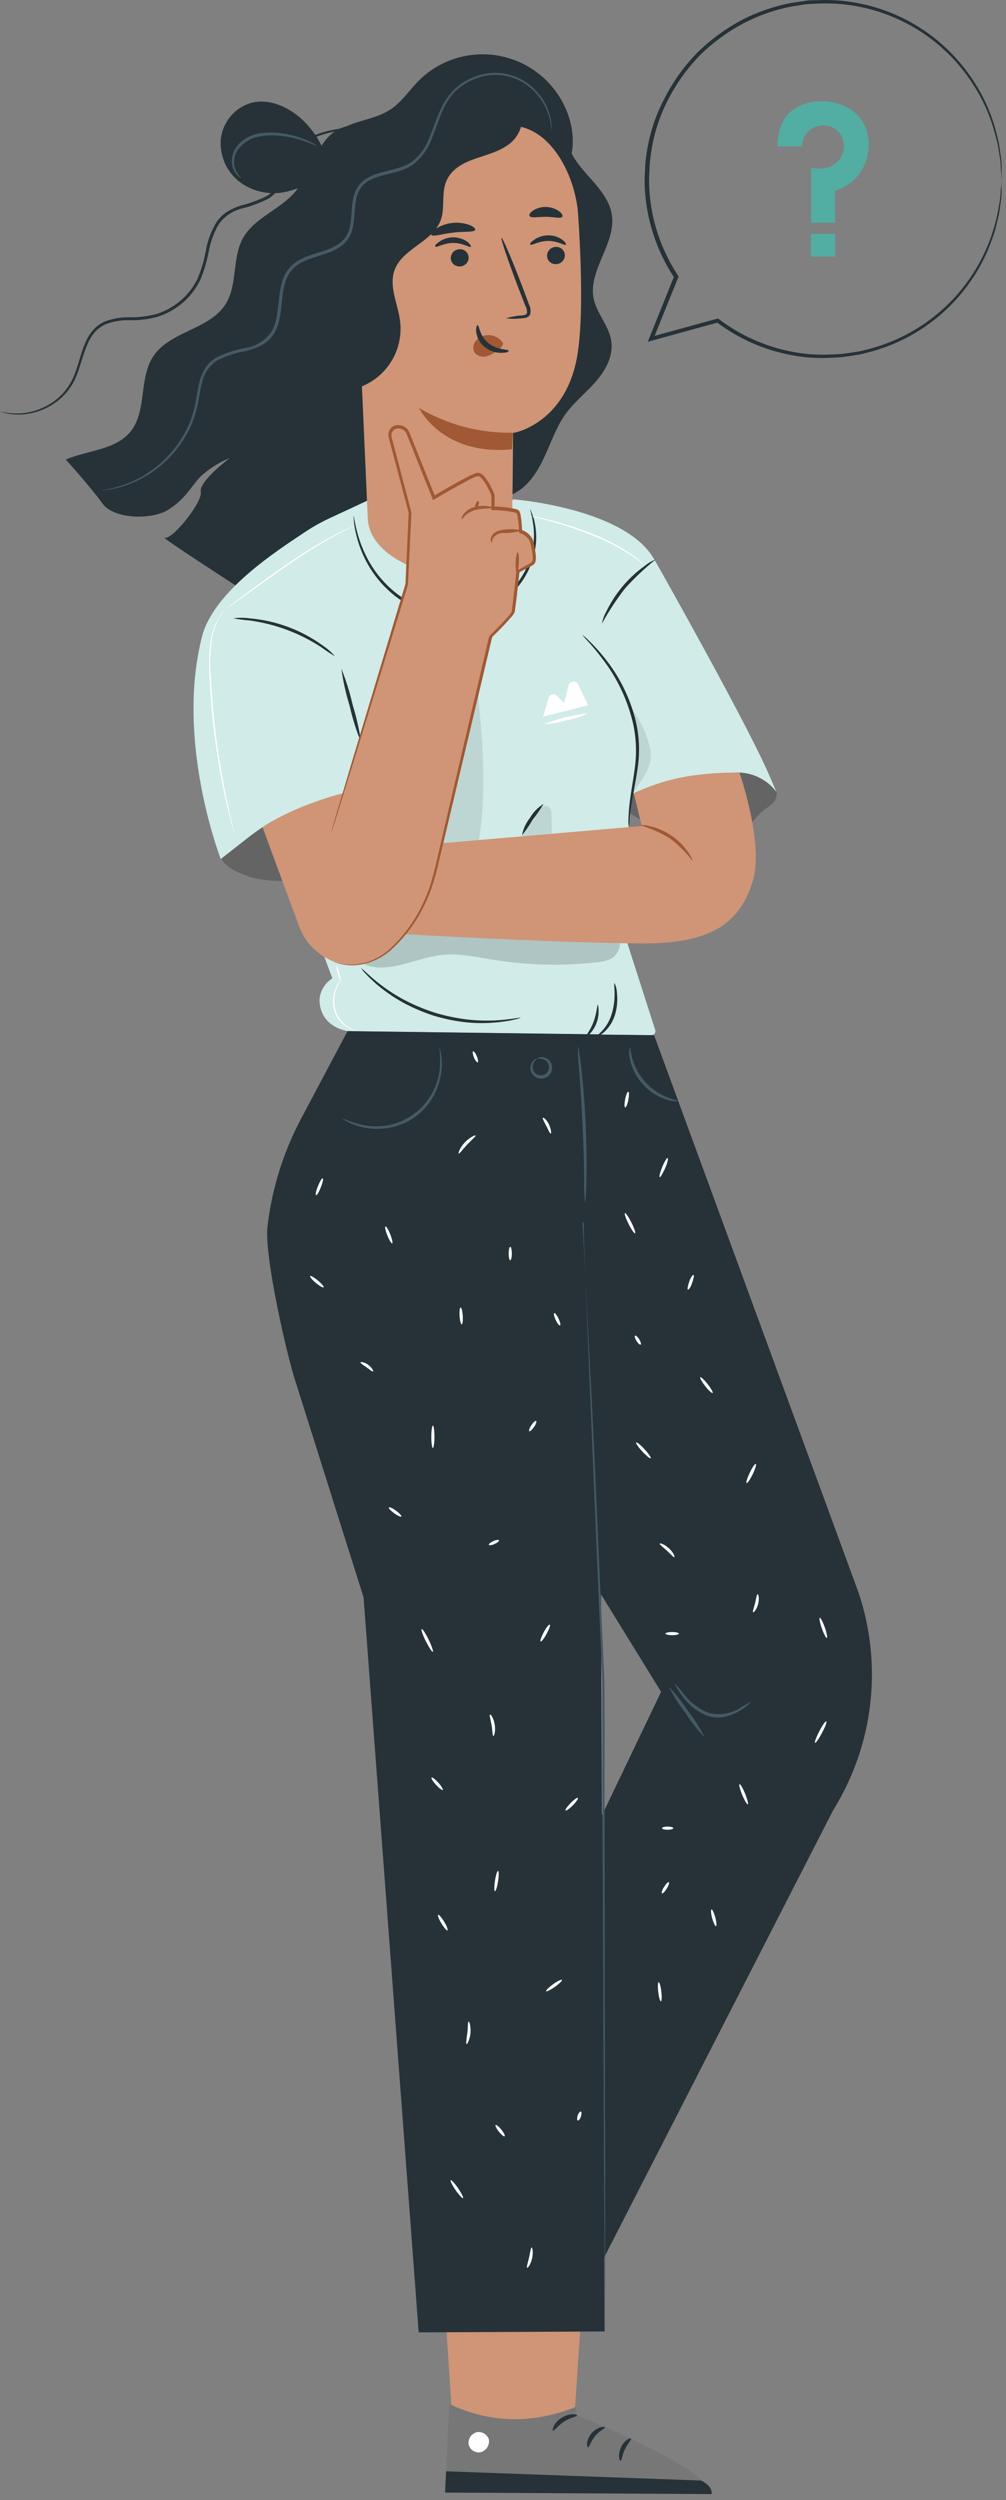 <svg viewBox="0 0 165 410" fill="none" xmlns="http://www.w3.org/2000/svg">
<rect x="0" y="0" width="165" height="410" fill="#808080" stroke="none"/>
<path d="M127.56 23.996L131.56 23.996C131.557 23.543 131.645 23.093 131.819 22.674C131.994 22.255 132.25 21.875 132.574 21.558C132.897 21.239 133.281 20.99 133.703 20.823C134.125 20.656 134.576 20.576 135.03 20.586C135.7 20.562 136.36 20.748 136.919 21.117C137.479 21.486 137.909 22.021 138.15 22.646C138.36 23.167 138.445 23.73 138.396 24.29C138.348 24.85 138.167 25.39 137.87 25.866C137.19 26.986 135.71 27.996 133.03 27.526L133.03 36.526L136.96 36.526L136.96 31.266C138.572 30.792 139.985 29.801 140.98 28.446C141.976 27.091 142.499 25.447 142.47 23.766C142.47 17.946 137.25 16.596 135.01 16.596C133.3 16.556 127.48 16.966 127.56 23.996Z" fill="#52ADA2"/>
<path d="M136.99 38.347L133 38.347L133 42.077L136.99 42.077L136.99 38.347Z" fill="#52ADA2"/>
<path d="M164.28 29.354C164.293 29.184 164.293 29.014 164.28 28.844C164.28 28.484 164.28 27.994 164.28 27.364C164.28 27.044 164.28 26.674 164.23 26.274C164.18 25.874 164.12 25.434 164.05 24.974C163.98 24.514 163.91 23.974 163.83 23.444L163.41 21.744C162.667 18.816 161.451 16.03 159.81 13.494C157.427 9.739 154.215 6.58 150.42 4.26C146.625 1.941 142.349 0.522 137.92 0.114C136.59 -0.003 135.254 -0.03 133.92 0.034C133.25 0.034 132.56 0.034 131.92 0.164L129.86 0.474C127.034 0.999 124.298 1.932 121.74 3.244C119.069 4.657 116.614 6.445 114.45 8.554C112.234 10.8 110.382 13.377 108.96 16.194C107.43 19.098 106.428 22.25 106 25.504C105.875 26.328 105.805 27.16 105.79 27.994C105.723 28.829 105.707 29.667 105.74 30.504C105.958 35.868 107.634 41.072 110.59 45.554V45.244C109.2 48.714 107.83 52.124 106.49 55.444L106.25 56.054L106.88 55.874L117.78 52.874L117.52 52.814C121.191 55.593 125.468 57.464 130 58.274C132.103 58.666 134.245 58.797 136.38 58.664C137.409 58.649 138.436 58.552 139.45 58.374L140.94 58.144C141.43 58.054 141.94 57.904 142.38 57.794C149.097 56.092 154.989 52.054 159 46.404C160.496 44.322 161.698 42.044 162.57 39.634C162.76 39.104 162.94 38.634 163.11 38.114C163.28 37.594 163.37 37.114 163.48 36.664C163.59 36.214 163.71 35.754 163.81 35.334C163.91 34.914 163.94 34.504 164 34.114C164.09 33.344 164.23 32.664 164.26 32.114C164.29 31.564 164.26 31.034 164.26 30.614C164.26 30.194 164.26 29.934 164.26 29.704C164.26 29.474 164.26 29.394 164.26 29.394C164.245 29.497 164.245 29.601 164.26 29.704C164.26 29.934 164.26 30.234 164.19 30.614C164.12 30.994 164.13 31.524 164.09 32.104C164.05 32.684 163.9 33.364 163.78 34.104C162.826 39.639 160.286 44.777 156.467 48.896C152.649 53.014 147.717 55.935 142.27 57.304C141.8 57.414 141.33 57.554 140.85 57.644L139.38 57.864C138.388 58.029 137.385 58.12 136.38 58.134C134.285 58.245 132.183 58.107 130.12 57.724C125.694 56.909 121.519 55.07 117.93 52.354L117.81 52.254H117.66L106.75 55.254L107.13 55.684L111.24 45.494L111.3 45.334L111.21 45.184C109.241 42.205 107.844 38.885 107.09 35.394C106.745 33.775 106.537 32.129 106.47 30.474C106.437 29.657 106.453 28.839 106.52 28.024C106.526 27.21 106.593 26.398 106.72 25.594C107.104 22.416 108.049 19.332 109.51 16.484C110.9 13.731 112.704 11.209 114.86 9.004C116.978 6.934 119.383 5.179 122 3.794C124.501 2.493 127.18 1.566 129.95 1.044L131.95 0.734C132.62 0.634 133.29 0.644 133.95 0.594C135.254 0.532 136.56 0.555 137.86 0.664C142.216 1.045 146.428 2.414 150.176 4.667C153.924 6.919 157.109 9.996 159.49 13.664C161.14 16.155 162.376 18.898 163.15 21.784L163.6 23.464C163.69 23.994 163.77 24.464 163.85 24.964C163.93 25.464 163.99 25.864 164.06 26.264C164.13 26.664 164.11 27.024 164.14 27.344C164.14 27.964 164.22 28.454 164.25 28.814C164.231 28.994 164.241 29.177 164.28 29.354Z" fill="#263238"/>
<path d="M68.16 97.085C68.87 93.205 66.71 88.525 69.37 85.605C71.21 83.605 74.49 83.605 76.62 81.915C79.36 79.685 79.17 75.565 79.48 72.055C79.999 66.388 82.408 61.059 86.32 56.925C87.89 55.275 89.85 53.285 89.2 51.105C88.903 50.335 88.446 49.637 87.86 49.055L68.32 26.775C66.79 24.831 64.961 23.144 62.9 21.775C61.864 21.101 60.683 20.683 59.454 20.554C58.225 20.425 56.983 20.59 55.83 21.035C51.91 22.845 51.24 28.125 48.45 31.415C45.93 34.415 41.67 35.705 39.81 39.125C38.04 42.395 38.99 46.695 37.02 49.845C34.4 54.055 27.86 54.305 25.13 58.445C22.74 62.065 24.13 67.385 21.43 70.755C18.96 73.815 14.43 73.815 10.78 75.365C10.78 75.365 14.93 79.925 16.78 82.545C18.63 85.165 25.02 85.365 27.83 83.455C30.64 81.545 31.2 79.925 32.93 78.115C34.324 76.843 35.932 75.827 37.68 75.115C37.68 75.115 32.6 78.945 32.93 80.645C33.26 82.345 28.23 88.585 27.03 88.175C25.83 87.765 40.29 97.075 40.29 97.075L68.16 97.085Z" fill="#263238"/>
<path d="M36.4 139.614C35.4 141.614 39.13 143.254 41.28 143.904C43.474 144.442 45.744 144.598 47.99 144.364C50.99 144.204 54.06 143.924 56.65 142.444C58.918 141.038 60.731 139.007 61.87 136.594C62.993 134.188 63.88 131.68 64.52 129.104C64.52 129.104 40.89 130.644 36.4 139.614Z" fill="#777777"/>
<g opacity="0.4">
<path opacity="0.4" d="M36.4 139.614C35.4 141.614 39.13 143.254 41.28 143.904C43.474 144.442 45.744 144.598 47.99 144.364C50.99 144.204 54.06 143.924 56.65 142.444C58.918 141.038 60.731 139.007 61.87 136.594C62.993 134.188 63.88 131.68 64.52 129.104C64.52 129.104 40.89 130.644 36.4 139.614Z" fill="black"/>
</g>
<path d="M103.14 133.214C107.036 135.977 111.704 137.44 116.48 137.394C118.77 137.521 121.027 136.81 122.83 135.394C123.6 134.684 124.18 133.784 124.97 133.104C125.51 132.644 126.14 132.294 126.65 131.804C126.919 131.572 127.127 131.277 127.254 130.946C127.382 130.614 127.425 130.256 127.38 129.904C127.183 129.035 126.696 128.259 126 127.704C123.29 126.164 120.05 126.224 116.93 126.294C113.808 126.429 110.723 127.032 107.78 128.084C105.36 128.904 102.83 130.084 101.6 132.284" fill="#777777"/>
<g opacity="0.4">
<path opacity="0.4" d="M127.38 129.903C127.027 129.06 126.404 128.357 125.61 127.903C122.9 126.363 120.05 126.223 116.93 126.293C113.808 126.429 110.723 127.032 107.78 128.083C105.36 128.903 102.83 130.083 101.6 132.283L103.14 133.213C107.036 135.977 111.704 137.439 116.48 137.393C118.77 137.521 121.027 136.81 122.83 135.393C123.6 134.683 124.18 133.783 124.97 133.103C125.51 132.643 126.14 132.293 126.65 131.803C126.919 131.572 127.127 131.277 127.254 130.945C127.382 130.614 127.425 130.256 127.38 129.903Z" fill="black"/>
</g>
<path d="M57 169.104L106.85 169.764C106.952 169.764 107.052 169.74 107.142 169.694C107.233 169.648 107.311 169.582 107.371 169.5C107.432 169.419 107.472 169.324 107.489 169.224C107.506 169.124 107.5 169.021 107.47 168.924L101.62 150.684C101.62 150.684 102.48 141.564 103.67 130.604C105.48 113.954 107.89 93.024 107.92 93.084C104.51 83.524 84.39 81.904 84.39 81.904L61.46 83.264L60.66 81.914L54.06 84.984C52.621 85.654 51.236 86.436 49.92 87.324C45.56 90.234 35.06 96.924 33.14 104.374C28.71 121.624 36.21 140.874 36.21 140.874L41.03 137.104C42.244 136.169 43.52 135.317 44.85 134.554L54.51 160.444C53.935 160.807 53.449 161.293 53.085 161.867C52.722 162.441 52.491 163.09 52.41 163.764C52.33 165.864 53.41 168.384 57 169.104Z" fill="#D0EBE8"/>
<path d="M92.9 21.564C92.7 24.224 94.46 26.564 96.23 28.564C98 30.564 99.98 32.645 100.36 35.285C101.04 39.965 96.45 44.285 97.36 48.944C97.87 51.434 99.9 53.434 100.26 55.944C100.62 58.454 99.31 60.755 97.7 62.605C96.09 64.454 94.12 65.984 92.7 67.984C91.28 69.984 90.37 72.585 89.29 74.924C88.21 77.264 86.76 79.605 84.49 80.835C81.07 82.695 76.29 81.835 73.67 84.695C71.05 87.555 71.94 92.534 68.82 94.624" fill="#263238"/>
<path d="M52.98 25.635C52.91 23.225 55.14 21.355 57.39 20.475C59.64 19.595 62.11 19.255 64.11 17.905C65.89 16.715 67.11 14.845 68.58 13.325C70.433 11.449 72.752 10.099 75.299 9.414C77.846 8.729 80.529 8.734 83.073 9.429C85.618 10.123 87.931 11.481 89.778 13.364C91.624 15.247 92.936 17.587 93.58 20.145C94.44 23.585 93.85 27.655 91.14 29.935C87.99 32.595 83.33 32.005 79.3 31.175C75.27 30.345 70.71 29.535 67.3 31.905C65.3 33.335 64.11 35.655 62.87 37.805C61.63 39.955 60.07 42.145 57.72 42.955C55.37 43.765 52.19 42.365 52.1 39.885" fill="#263238"/>
<path d="M61.5 26.135C60.492 26.235 59.561 26.715 58.892 27.476C58.224 28.236 57.87 29.222 57.9 30.235L60.31 84.805C60.41 91.245 69.83 94.875 76.73 94.715C83.73 94.545 83.92 91.135 84.01 84.995C84.15 74.755 84.14 70.915 84.14 70.995C84.14 71.075 92.95 69.515 94.74 57.995C95.64 52.285 95.33 42.915 94.83 35.265C94.38 28.375 89.83 19.925 82.93 20.665L61.5 26.135Z" fill="#CF9576"/>
<path d="M92.65 41.825C92.655 42.208 92.511 42.578 92.248 42.856C91.984 43.135 91.623 43.299 91.24 43.315C91.053 43.331 90.864 43.31 90.686 43.252C90.507 43.194 90.342 43.1 90.2 42.977C90.058 42.854 89.942 42.703 89.86 42.535C89.778 42.366 89.73 42.182 89.72 41.995C89.714 41.611 89.858 41.239 90.121 40.959C90.385 40.679 90.746 40.513 91.13 40.495C91.317 40.48 91.506 40.502 91.685 40.562C91.864 40.621 92.029 40.715 92.17 40.839C92.312 40.963 92.427 41.114 92.51 41.283C92.592 41.453 92.64 41.637 92.65 41.825Z" fill="#263238"/>
<path d="M92.81 40.134C92.63 40.334 91.51 39.504 89.92 39.514C88.33 39.524 87.18 40.314 87.01 40.124C86.84 39.934 87.11 39.694 87.61 39.324C88.296 38.845 89.113 38.59 89.95 38.594C90.776 38.589 91.582 38.848 92.25 39.334C92.73 39.704 92.9 40.054 92.81 40.134Z" fill="#263238"/>
<path d="M76.87 42.205C76.875 42.589 76.73 42.961 76.464 43.24C76.199 43.518 75.835 43.681 75.45 43.695C75.262 43.709 75.074 43.687 74.895 43.628C74.716 43.569 74.551 43.474 74.409 43.35C74.268 43.226 74.152 43.075 74.07 42.906C73.988 42.737 73.94 42.553 73.93 42.365C73.927 41.98 74.074 41.61 74.338 41.332C74.603 41.054 74.966 40.89 75.35 40.875C75.538 40.86 75.726 40.882 75.905 40.941C76.084 41.001 76.249 41.095 76.391 41.219C76.532 41.343 76.648 41.494 76.73 41.663C76.812 41.833 76.86 42.017 76.87 42.205Z" fill="#263238"/>
<path d="M77.23 40.464C77.05 40.664 75.93 39.834 74.34 39.844C72.75 39.854 71.6 40.644 71.42 40.454C71.24 40.264 71.52 40.024 72.03 39.654C72.716 39.175 73.533 38.92 74.37 38.924C75.192 38.921 75.995 39.18 76.66 39.664C77.11 40.034 77.32 40.384 77.23 40.464Z" fill="#263238"/>
<path d="M83.01 52.205C83.842 51.936 84.706 51.778 85.58 51.735C85.99 51.685 86.37 51.605 86.44 51.335C86.47 50.916 86.373 50.497 86.16 50.135L84.96 47.055C83.29 42.665 82.08 39.055 82.25 38.995C82.42 38.935 83.93 42.435 85.6 46.815C86 47.895 86.39 48.925 86.76 49.915C87.01 50.405 87.085 50.967 86.97 51.505C86.912 51.648 86.821 51.776 86.705 51.879C86.588 51.981 86.45 52.055 86.3 52.095C86.079 52.159 85.85 52.193 85.62 52.195C84.754 52.309 83.877 52.312 83.01 52.205Z" fill="#263238"/>
<path d="M84.11 70.964C78.703 71.062 73.375 69.656 68.72 66.904C68.72 66.904 72.47 74.784 83.97 73.684L84.11 70.964Z" fill="#A05934"/>
<path d="M82.35 56.035C82.044 55.657 81.649 55.363 81.2 55.178C80.751 54.993 80.263 54.923 79.78 54.975C79.428 55.012 79.087 55.119 78.778 55.291C78.469 55.463 78.197 55.695 77.98 55.975C77.771 56.24 77.648 56.563 77.626 56.901C77.605 57.238 77.686 57.575 77.86 57.865C78.116 58.148 78.45 58.349 78.82 58.444C79.19 58.538 79.58 58.521 79.94 58.395C80.681 58.126 81.361 57.711 81.94 57.175C82.122 57.049 82.278 56.889 82.4 56.705C82.458 56.617 82.49 56.515 82.49 56.41C82.49 56.304 82.458 56.202 82.4 56.115" fill="#A05934"/>
<path d="M78.34 53.315C78.6 53.315 78.61 55.025 80.08 56.245C81.55 57.465 83.39 57.245 83.41 57.505C83.43 57.765 83 57.845 82.22 57.865C81.207 57.873 80.224 57.518 79.45 56.865C78.699 56.254 78.215 55.376 78.1 54.415C78.04 53.735 78.23 53.305 78.34 53.315Z" fill="#263238"/>
<path d="M77.94 37.695C77.78 38.125 76.2 37.925 74.34 38.145C72.48 38.365 70.97 38.885 70.73 38.505C70.62 38.315 70.88 37.915 71.48 37.505C72.289 36.994 73.203 36.673 74.154 36.565C75.105 36.458 76.067 36.567 76.97 36.885C77.66 37.145 78 37.485 77.94 37.695Z" fill="#263238"/>
<path d="M92.22 35.554C91.94 35.914 90.85 35.554 89.53 35.554C88.21 35.554 87.11 35.804 86.85 35.424C86.74 35.244 86.91 34.884 87.4 34.544C88.048 34.126 88.809 33.916 89.58 33.944C90.351 33.956 91.099 34.208 91.72 34.664C92.19 35.004 92.34 35.374 92.22 35.554Z" fill="#263238"/>
<path d="M53.48 63.924C55.067 64.242 56.707 64.179 58.265 63.739C59.822 63.299 61.253 62.495 62.439 61.393C63.625 60.291 64.532 58.923 65.085 57.402C65.638 55.881 65.821 54.25 65.62 52.644C65.26 49.824 63.74 46.954 64.72 44.284C66.01 40.754 70.96 39.664 72.27 36.144C73.03 34.144 72.35 31.704 73.21 29.694C74.07 27.684 76.01 26.694 77.95 26.024C79.89 25.354 81.95 24.844 83.57 23.584C85.19 22.324 86.21 19.934 85.16 18.174C76.58 19.2 68.154 21.247 60.06 24.274C58.18 24.974 56.21 25.814 55.11 27.474C54.01 29.134 53.99 31.474 54.11 33.634L55.55 64.574" fill="#263238"/>
<path d="M71.4 17.774C71.208 18.042 70.99 18.289 70.75 18.514C70.06 19.16 69.261 19.678 68.39 20.044C67.006 20.596 65.546 20.933 64.06 21.044C62.33 21.254 60.34 21.214 58.18 21.264C55.827 21.265 53.497 21.737 51.33 22.654C50.149 23.228 49.144 24.109 48.42 25.204C47.725 26.402 47.165 27.673 46.75 28.994C46.28 30.461 45.324 31.724 44.04 32.574C42.652 33.276 41.189 33.819 39.68 34.194C38.174 34.564 36.846 35.453 35.93 36.704C35.098 38.085 34.529 39.607 34.25 41.194C33.948 42.827 33.472 44.423 32.83 45.954C32.107 47.42 31.085 48.718 29.83 49.764C28.622 50.778 27.22 51.533 25.71 51.984C24.262 52.369 22.768 52.548 21.27 52.514C19.905 52.471 18.544 52.702 17.27 53.194C16.691 53.469 16.163 53.841 15.71 54.294C15.286 54.763 14.923 55.284 14.63 55.844C13.51 58.094 13.15 60.524 12.15 62.504C11.222 64.285 9.779 65.745 8.01 66.694C6.696 67.416 5.244 67.849 3.75 67.964C2.809 68.032 1.862 67.965 0.94 67.764C0.62 67.684 0.39 67.594 0.24 67.554L0 67.464C1.219 67.766 2.479 67.867 3.73 67.764C5.188 67.617 6.599 67.164 7.87 66.434C9.567 65.497 10.941 64.068 11.81 62.334C12.81 60.414 13.1 58.004 14.25 55.644C14.552 55.044 14.936 54.489 15.39 53.994C15.876 53.49 16.449 53.077 17.08 52.774C18.419 52.247 19.851 51.995 21.29 52.034C22.744 52.056 24.193 51.881 25.6 51.514C27.041 51.073 28.377 50.345 29.53 49.374C30.732 48.375 31.707 47.13 32.39 45.724C33.018 44.229 33.481 42.67 33.77 41.074C34.063 39.422 34.66 37.839 35.53 36.404C36.003 35.712 36.616 35.126 37.33 34.684C38.027 34.263 38.773 33.928 39.55 33.684C41.024 33.327 42.454 32.804 43.81 32.124C45.011 31.341 45.903 30.164 46.33 28.794C46.767 27.443 47.354 26.145 48.08 24.924C48.862 23.801 49.933 22.91 51.18 22.344C53.393 21.408 55.777 20.942 58.18 20.974C60.37 20.974 62.32 20.974 64.04 20.824C65.505 20.724 66.948 20.407 68.32 19.884C69.48 19.398 70.528 18.68 71.4 17.774Z" fill="#263238"/>
<path d="M54.11 28.435C53.632 24.849 51.852 21.564 49.11 19.205C46.9 17.335 43.88 16.125 41.11 16.895C39.826 17.291 38.682 18.048 37.817 19.077C36.952 20.105 36.401 21.361 36.23 22.695C36.095 24.032 36.299 25.381 36.824 26.619C37.348 27.856 38.176 28.941 39.23 29.775C40.297 30.589 41.529 31.163 42.839 31.456C44.149 31.75 45.507 31.756 46.82 31.474C49.29 30.954 51.66 29.474 54.15 29.904" fill="#263238"/>
<path d="M16.68 80.404C18.195 80.165 19.681 79.763 21.11 79.204C24.992 77.623 28.217 74.761 30.25 71.094C30.924 69.897 31.439 68.616 31.78 67.284C32.17 65.904 32.28 64.394 32.66 62.855C32.848 62.062 33.14 61.299 33.53 60.584C33.959 59.844 34.559 59.216 35.28 58.755C36.817 57.947 38.47 57.383 40.18 57.084C41.038 56.954 41.862 56.655 42.604 56.203C43.346 55.752 43.99 55.157 44.5 54.455C45.43 52.944 45.5 51.025 45.75 49.145C45.838 48.169 46.009 47.202 46.26 46.255C46.524 45.265 47.037 44.36 47.75 43.624C49.27 42.145 51.38 41.734 53.24 41.094C54.174 40.807 55.053 40.364 55.84 39.785C56.574 39.186 57.094 38.365 57.32 37.444C57.81 35.594 57.51 33.584 58.18 31.674C58.505 30.722 59.138 29.906 59.98 29.355C60.791 28.849 61.679 28.481 62.61 28.265C64.39 27.785 66.2 27.505 67.61 26.494C68.907 25.447 69.893 24.063 70.46 22.494C71.09 20.974 71.58 19.424 72.24 17.994C72.562 17.297 72.944 16.628 73.38 15.995C73.82 15.381 74.33 14.82 74.9 14.325C75.986 13.399 77.258 12.717 78.63 12.325C79.797 11.975 81.023 11.864 82.234 11.998C83.445 12.133 84.617 12.509 85.68 13.104C87.273 14.019 88.576 15.364 89.44 16.985C89.973 18.003 90.312 19.112 90.44 20.255C90.486 20.65 90.486 21.049 90.44 21.445C90.44 21.445 90.44 21.035 90.3 20.265C90.128 19.147 89.756 18.069 89.2 17.084C88.327 15.522 87.04 14.232 85.48 13.354C84.447 12.794 83.313 12.445 82.144 12.328C80.974 12.211 79.793 12.329 78.67 12.675C77.362 13.053 76.148 13.704 75.11 14.585C74.569 15.06 74.086 15.597 73.67 16.184C73.247 16.817 72.882 17.486 72.58 18.184C71.94 19.584 71.47 21.184 70.83 22.684C70.245 24.347 69.206 25.813 67.83 26.915C66.34 28.024 64.46 28.305 62.73 28.785C61.852 28.982 61.011 29.32 60.24 29.785C59.488 30.278 58.924 31.011 58.64 31.864C58.02 33.594 58.31 35.605 57.8 37.584C57.556 38.612 56.983 39.531 56.17 40.205C55.339 40.829 54.405 41.303 53.41 41.605C51.5 42.255 49.47 42.675 48.11 44.014C46.75 45.355 46.46 47.364 46.26 49.215C46.06 51.065 45.95 53.075 44.92 54.734C44.416 55.547 43.7 56.207 42.85 56.645C42.039 57.053 41.183 57.365 40.3 57.575C38.638 57.853 37.029 58.386 35.53 59.154C34.889 59.599 34.342 60.167 33.922 60.825C33.501 61.482 33.215 62.216 33.08 62.984C32.7 64.475 32.58 65.984 32.17 67.404C31.81 68.764 31.276 70.072 30.58 71.294C29.391 73.397 27.801 75.245 25.9 76.734C24.476 77.866 22.883 78.767 21.18 79.404C20.113 79.823 19.003 80.121 17.87 80.294L16.99 80.385C16.888 80.402 16.784 80.409 16.68 80.404Z" fill="#455A64"/>
<path d="M39.6 29.205C39.6 29.205 39.31 29.135 38.94 28.775C38.421 28.229 38.101 27.524 38.03 26.775C37.984 26.233 38.049 25.687 38.221 25.172C38.393 24.656 38.668 24.18 39.03 23.775C39.93 22.779 41.137 22.113 42.46 21.885C43.748 21.675 45.062 21.675 46.35 21.885C47.397 22.032 48.425 22.287 49.42 22.645C50.088 22.881 50.736 23.168 51.36 23.505C51.79 23.755 52.02 23.915 52 23.945C51.98 23.975 51 23.505 49.3 22.945C48.321 22.647 47.317 22.436 46.3 22.315C45.061 22.145 43.803 22.166 42.57 22.375C41.356 22.58 40.243 23.177 39.4 24.075C39.06 24.432 38.795 24.855 38.624 25.317C38.452 25.779 38.376 26.272 38.4 26.765C38.442 27.439 38.682 28.086 39.09 28.625C39.39 29.045 39.62 29.205 39.6 29.205Z" fill="#455A64"/>
<g opacity="0.3">
<path opacity="0.3" d="M78.39 138.584C79.97 130.084 79.14 121.344 78.29 112.744C75.53 119.744 75.63 127.744 72.7 134.684C72.341 135.417 72.079 136.194 71.92 136.994C71.844 137.396 71.864 137.811 71.978 138.203C72.093 138.596 72.299 138.956 72.58 139.254C73.38 139.984 74.58 139.584 75.64 139.464C76.589 139.283 77.512 138.988 78.39 138.584Z" fill="black"/>
</g>
<g opacity="0.4">
<path opacity="0.4" d="M60 158.263C64 159.653 68.26 157.063 72.49 156.603C75.29 156.303 78.09 156.943 80.87 157.393C86.492 158.303 92.211 158.444 97.87 157.813C98.739 157.765 99.588 157.544 100.37 157.163C100.774 156.888 101.104 156.518 101.333 156.086C101.561 155.654 101.68 155.172 101.68 154.683C92.26 153.683 82.85 153.143 73.43 152.173C71.085 151.773 68.684 151.851 66.37 152.403C63.53 153.283 61.37 155.513 59.37 157.723" fill="black"/>
</g>
<path d="M125.94 126.624C121.87 117.454 107.52 92.094 107.52 92.094L96.41 106.024L99 133.374C99 133.374 104.87 126.824 121.28 126.694C122.472 126.741 123.639 127.055 124.695 127.613C125.75 128.17 126.668 128.956 127.38 129.914L125.94 126.624Z" fill="#D0EBE8"/>
<path d="M59.23 121.774C58.437 119.83 57.809 117.823 57.35 115.774C56.729 113.778 56.274 111.735 55.99 109.664C56.771 111.611 57.396 113.618 57.86 115.664C58.481 117.66 58.939 119.704 59.23 121.774Z" fill="#263238"/>
<path d="M95.57 104.174C95.932 104.429 96.267 104.721 96.57 105.044C97.454 105.897 98.282 106.806 99.05 107.764C101.636 110.925 103.453 114.642 104.36 118.624C104.831 120.825 104.935 123.089 104.67 125.324C104.42 127.374 104.03 129.174 103.77 130.694C103.51 132.214 103.35 133.454 103.27 134.314C103.268 134.761 103.221 135.206 103.13 135.644C103.059 135.198 103.039 134.745 103.07 134.294C103.114 133.068 103.228 131.846 103.41 130.634C103.62 129.104 103.97 127.284 104.2 125.274C104.431 123.089 104.313 120.881 103.85 118.734C102.954 114.826 101.217 111.161 98.76 107.994C96.93 105.534 95.49 104.254 95.57 104.174Z" fill="#263238"/>
<path d="M85.39 166.903C85.043 167.058 84.676 167.166 84.3 167.223C83.873 167.336 83.439 167.42 83 167.473C82.49 167.543 81.91 167.653 81.26 167.683C79.737 167.823 78.204 167.823 76.68 167.683C74.816 167.492 72.974 167.124 71.18 166.583C69.395 166.01 67.667 165.27 66.02 164.373C64.685 163.628 63.416 162.768 62.23 161.803C61.71 161.403 61.29 160.983 60.91 160.633C60.582 160.338 60.272 160.024 59.98 159.693C59.702 159.436 59.463 159.14 59.27 158.813C59.34 158.743 60.41 159.943 62.46 161.513C63.658 162.425 64.925 163.24 66.25 163.953C67.879 164.809 69.578 165.522 71.33 166.083C73.094 166.615 74.901 166.99 76.73 167.203C78.224 167.364 79.729 167.411 81.23 167.343C83.8 167.203 85.37 166.823 85.39 166.903Z" fill="#263238"/>
<path d="M100.78 161.224C101.015 161.676 101.149 162.174 101.17 162.684C101.33 163.903 101.238 165.141 100.9 166.324C100.556 167.533 99.86 168.612 98.9 169.424C98.17 170.034 97.61 170.224 97.58 170.174C97.55 170.124 98.02 169.794 98.65 169.174C99.459 168.33 100.046 167.299 100.36 166.174C101.16 163.534 100.59 161.234 100.78 161.224Z" fill="#263238"/>
<path d="M98.07 164.744C98.287 165.773 98.2 166.842 97.82 167.822C97.44 168.802 96.784 169.651 95.93 170.264C95.82 170.154 96.75 169.164 97.33 167.634C97.91 166.104 97.92 164.754 98.07 164.744Z" fill="#263238"/>
<path d="M89.15 131.844C88.62 132.74 88.025 133.595 87.37 134.404C86.853 135.307 86.268 136.169 85.62 136.984C85.812 135.928 86.266 134.938 86.94 134.104C87.473 133.175 88.234 132.397 89.15 131.844Z" fill="#263238"/>
<path d="M54.93 107.624C54.168 107.177 53.431 106.689 52.72 106.164C49.164 103.828 45.127 102.321 40.91 101.754C40.027 101.69 39.149 101.573 38.28 101.404C39.166 101.282 40.064 101.282 40.95 101.404C45.282 101.774 49.432 103.32 52.95 105.874C53.688 106.363 54.354 106.952 54.93 107.624Z" fill="#263238"/>
<path d="M107.52 91.764C105.73 93.205 104.058 94.787 102.52 96.494C101.104 98.316 99.836 100.248 98.73 102.274C98.848 101.593 99.082 100.937 99.42 100.334C100.144 98.834 101.051 97.43 102.12 96.154C103.192 94.88 104.422 93.747 105.78 92.784C106.297 92.346 106.886 92.001 107.52 91.764Z" fill="#263238"/>
<path d="M86.94 83.523C87.031 83.668 87.105 83.822 87.16 83.983C87.355 84.436 87.512 84.905 87.63 85.383C88.052 87.165 88.052 89.021 87.63 90.803C87.007 93.464 85.583 95.869 83.55 97.693C80.983 99.868 77.713 101.034 74.35 100.973C70.984 100.985 67.704 99.908 65 97.903C62.845 96.258 61.097 94.141 59.89 91.713C59.077 90.088 58.504 88.353 58.19 86.563C58.098 86.081 58.038 85.594 58.01 85.103C57.982 84.931 57.982 84.756 58.01 84.583C58.01 84.583 58.12 85.283 58.4 86.523C58.789 88.263 59.404 89.944 60.23 91.523C61.45 93.878 63.182 95.928 65.3 97.523C67.906 99.453 71.058 100.504 74.3 100.523C77.541 100.583 80.697 99.476 83.19 97.403C85.154 95.646 86.547 93.34 87.19 90.783C87.635 89.058 87.696 87.255 87.37 85.503C87.18 84.183 86.88 83.543 86.94 83.523Z" fill="#263238"/>
<g opacity="0.3">
<path opacity="0.3" d="M90.44 133.614C90.44 133.114 90.36 132.524 89.92 132.274C89.781 132.204 89.626 132.167 89.47 132.167C89.314 132.167 89.16 132.204 89.02 132.274C88.74 132.425 88.493 132.629 88.29 132.874C87.115 134.097 86.205 135.551 85.62 137.144L90.52 136.714C90.49 135.704 90.47 134.644 90.44 133.614Z" fill="black"/>
</g>
<g opacity="0.3">
<path opacity="0.3" d="M106.71 123.303C106.217 120.499 104.989 117.876 103.15 115.703C105.27 122.623 104.56 126.533 103.37 131.273L103.63 130.613C105 127.843 107.08 126.103 106.71 123.303Z" fill="black"/>
</g>
<path d="M96.92 355.764L93.93 400.614L74.43 400.384L71.36 353.754L96.92 355.764Z" fill="#CF9576"/>
<path d="M94.48 394.714V396.014C94.48 396.014 116.48 404.854 116.69 409.014L73 408.774L73.68 394.244C80.19 397.294 87 397.674 94.48 394.714Z" fill="#777777"/>
<path d="M78.11 398.904C77.695 399.029 77.341 399.302 77.112 399.67C76.884 400.038 76.798 400.477 76.87 400.904C76.977 401.331 77.245 401.699 77.618 401.932C77.991 402.165 78.44 402.245 78.87 402.154C79.315 402.021 79.695 401.727 79.935 401.33C80.175 400.933 80.259 400.46 80.17 400.004C80.012 399.572 79.691 399.219 79.277 399.019C78.862 398.82 78.387 398.789 77.95 398.934" fill="white"/>
<path d="M73 408.773L73.16 405.283L115 406.803C115 406.803 116.94 407.663 116.71 409.023L73 408.773Z" fill="#263238"/>
<path d="M94.64 396.134C94.64 396.344 93.56 396.434 92.51 397.134C91.46 397.834 90.89 398.704 90.7 398.624C90.51 398.544 90.83 397.304 92.12 396.504C93.41 395.704 94.69 395.904 94.64 396.134Z" fill="#263238"/>
<path d="M99.21 398.054C99.26 398.264 98.33 398.614 97.6 399.514C96.87 400.414 96.66 401.364 96.44 401.354C96.22 401.344 96.1 400.134 97.03 399.044C97.96 397.954 99.2 397.904 99.21 398.054Z" fill="#263238"/>
<path d="M101.78 403.554C101.58 403.554 101.29 402.554 101.85 401.364C102.41 400.174 103.4 399.744 103.49 399.914C103.58 400.084 102.96 400.714 102.49 401.684C102.02 402.654 102 403.534 101.78 403.554Z" fill="#263238"/>
<path d="M65.41 153.153C65.41 153.153 90.17 154.593 104.81 154.723C116.14 154.833 121.2 151.823 123.46 144.533C125.36 138.423 121.28 126.693 121.28 126.693C113.61 126.693 108.88 127.793 103.95 130.103L105.26 135.463L65.34 138.903L65.41 153.153Z" fill="#CF9576"/>
<path d="M113.58 141.184C112.506 139.788 111.252 138.54 109.85 137.474C108.346 136.554 106.725 135.841 105.03 135.354C105.564 135.277 106.108 135.325 106.62 135.494C107.878 135.791 109.071 136.317 110.14 137.044C111.211 137.774 112.137 138.696 112.87 139.764C113.43 140.584 113.64 141.154 113.58 141.184Z" fill="#A05934"/>
<path d="M56.35 130.063C56.35 130.063 48.69 131.903 43.06 135.663L49.06 151.923C51.06 157.263 57.17 159.923 62.06 157.123C69.59 152.813 72.25 140.253 72.25 140.253L80.52 104.373L66.81 95.783L56.4 130.063" fill="#CF9576"/>
<path d="M66.76 95.784L67.32 83.984L64.25 71.984C64.08 71.324 64 70.494 64.54 70.094C64.808 69.889 65.138 69.783 65.476 69.794C65.813 69.805 66.136 69.932 66.39 70.154C67.22 71.014 71.22 81.504 71.22 81.504C71.22 81.504 77.29 77.864 78.37 77.684C79.45 77.504 80.8 80.774 80.89 81.024C80.93 81.757 80.93 82.492 80.89 83.224C80.89 83.224 84.64 83.334 84.98 83.844C85.253 84.886 85.397 85.957 85.41 87.034C85.41 87.034 87 87.544 87.25 88.744C87.5 89.944 88.02 91.924 87.25 92.364C86.48 92.804 84.92 93.664 84.92 93.664C84.92 93.664 84.29 99.784 84.12 100.344C83.95 100.904 80.44 104.344 80.44 104.344L66.76 95.784Z" fill="#CF9576"/>
<path d="M54 157.364C54 157.364 54.37 157.584 55.15 157.834C56.291 158.192 57.497 158.287 58.68 158.114C60.58 157.843 62.36 157.023 63.8 155.754C65.703 154.027 67.311 152 68.56 149.754C69.295 148.433 69.914 147.052 70.41 145.624C70.93 144.053 71.361 142.454 71.7 140.834C72.48 137.464 73.33 133.834 74.23 129.974C76.03 122.264 78.05 113.644 80.23 104.354V104.284H80.28C80.97 103.604 81.66 102.914 82.35 102.194C82.69 101.834 83.03 101.474 83.35 101.104C83.51 100.914 83.68 100.724 83.81 100.534C83.911 100.346 83.969 100.137 83.98 99.924C84.25 97.924 84.46 95.854 84.68 93.764V93.634L84.8 93.574L86.71 92.504C86.85 92.414 87.07 92.314 87.16 92.234C87.256 92.147 87.319 92.031 87.34 91.904C87.386 91.572 87.386 91.236 87.34 90.904C87.243 90.171 87.093 89.445 86.89 88.734C86.55 88.112 85.979 87.648 85.3 87.444L85.13 87.384V87.214C85.13 86.634 85.07 86.034 85 85.444C84.973 85.148 84.929 84.855 84.87 84.564C84.847 84.436 84.806 84.311 84.75 84.194C84.75 84.124 84.75 84.194 84.69 84.134C84.636 84.105 84.579 84.082 84.52 84.064C83.317 83.802 82.091 83.664 80.86 83.654H80.6V83.394C80.6 82.774 80.6 82.084 80.6 81.394C80.559 81.159 80.478 80.932 80.36 80.724C80.26 80.484 80.14 80.254 80.02 80.014C79.786 79.551 79.511 79.109 79.2 78.694C79.058 78.5 78.886 78.332 78.69 78.194C78.618 78.132 78.528 78.094 78.434 78.084C78.34 78.073 78.244 78.09 78.16 78.134C77.676 78.319 77.205 78.536 76.75 78.784C74.89 79.784 73.07 80.784 71.29 81.864L71.03 82.024L70.92 81.744C69.98 79.374 69.04 77.034 68.12 74.744C67.66 73.594 67.21 72.444 66.75 71.314C66.679 71.061 66.538 70.833 66.344 70.656C66.149 70.479 65.909 70.36 65.65 70.314C65.411 70.234 65.152 70.239 64.916 70.326C64.68 70.413 64.48 70.578 64.35 70.794C64.225 71.008 64.173 71.257 64.2 71.504C64.2 71.724 64.34 72.064 64.4 72.334C64.56 72.914 64.71 73.484 64.86 74.054C65.16 75.204 65.45 76.334 65.75 77.454C66.337 79.707 66.913 81.907 67.48 84.054V84.124C67.28 88.231 67.09 92.164 66.91 95.924V95.904L57.8 125.544L55.23 133.794C54.93 134.724 54.7 135.454 54.54 135.964C54.38 136.474 54.28 136.694 54.28 136.694C54.28 136.694 54.33 136.434 54.47 135.944L55.1 133.754C55.68 131.824 56.51 129.034 57.56 125.474C59.72 118.314 62.79 108.094 66.5 95.774V95.824C66.673 92.077 66.85 88.144 67.03 84.024V84.094C66.46 81.944 65.87 79.744 65.28 77.504L64.38 74.104C64.23 73.534 64.08 72.954 63.92 72.384C63.834 72.084 63.764 71.781 63.71 71.474C63.673 71.127 63.747 70.777 63.92 70.474C64.105 70.162 64.391 69.922 64.73 69.794C65.066 69.696 65.421 69.684 65.762 69.761C66.103 69.838 66.419 70.001 66.68 70.234C66.931 70.469 67.117 70.766 67.22 71.094L68.59 74.524C69.52 76.824 70.45 79.164 71.4 81.524L71.03 81.394C72.82 80.334 74.62 79.274 76.52 78.284C77 78.033 77.494 77.809 78 77.614C78.158 77.548 78.33 77.524 78.5 77.544C78.671 77.569 78.835 77.63 78.98 77.724C79.221 77.897 79.433 78.106 79.61 78.344C79.944 78.781 80.236 79.25 80.48 79.744C80.61 79.994 80.73 80.234 80.84 80.484C80.982 80.749 81.077 81.036 81.12 81.334C81.12 82.044 81.12 82.704 81.12 83.334L80.87 83.064C82.156 83.073 83.436 83.22 84.69 83.504C84.776 83.534 84.86 83.571 84.94 83.614C85.05 83.674 85.14 83.764 85.2 83.874C85.278 84.036 85.335 84.207 85.37 84.384C85.43 84.704 85.47 85.004 85.51 85.314C85.57 85.924 85.61 86.524 85.64 87.124L85.46 86.884C85.869 87.004 86.249 87.206 86.578 87.477C86.906 87.749 87.175 88.085 87.37 88.464C87.589 89.224 87.75 89.999 87.85 90.784C87.919 91.184 87.919 91.594 87.85 91.994C87.806 92.236 87.679 92.456 87.49 92.614C87.326 92.724 87.156 92.824 86.98 92.914L85.08 93.904L85.21 93.714C84.98 95.804 84.77 97.854 84.49 99.884L84.43 100.274C84.407 100.432 84.341 100.58 84.24 100.704C84.093 100.923 83.929 101.13 83.75 101.324C83.41 101.704 83.07 102.074 82.75 102.434C82.06 103.154 81.37 103.844 80.67 104.524L80.74 104.404C78.54 113.684 76.5 122.304 74.67 130.014C73.76 133.864 72.89 137.494 72.09 140.854C71.748 142.486 71.307 144.095 70.77 145.674C70.255 147.115 69.62 148.51 68.87 149.844C67.593 152.119 65.947 154.167 64 155.904C62.517 157.181 60.691 157.994 58.75 158.244C57.542 158.406 56.312 158.283 55.16 157.884C54.867 157.776 54.583 157.646 54.31 157.494L54 157.364Z" fill="#A05934"/>
<path d="M80.9 83.254C80.9 83.323 80.56 83.364 80.03 83.383C79.357 83.396 78.687 83.477 78.03 83.624C77.396 83.779 76.811 84.092 76.33 84.534C75.97 84.874 75.81 85.163 75.73 85.133C75.65 85.103 75.73 84.743 76.06 84.284C76.526 83.701 77.174 83.293 77.9 83.124C78.6 82.951 79.327 82.917 80.04 83.023C80.58 83.094 80.9 83.183 80.9 83.254Z" fill="#A05934"/>
<path d="M78 83.363C77.87 83.313 77.86 83.003 78 82.673C78.14 82.343 78.34 82.113 78.47 82.163C78.6 82.213 78.62 82.523 78.47 82.853C78.32 83.183 78.1 83.413 78 83.363Z" fill="#A05934"/>
<path d="M85.58 86.994C84.609 87.294 83.596 87.433 82.58 87.404C82.26 87.393 81.943 87.459 81.654 87.597C81.365 87.734 81.113 87.939 80.92 88.194C80.66 88.604 80.75 88.944 80.67 88.964C80.59 88.984 80.35 88.634 80.6 88.034C80.738 87.696 80.989 87.417 81.31 87.244C81.68 87.041 82.089 86.918 82.51 86.884C83.531 86.728 84.573 86.765 85.58 86.994Z" fill="#A05934"/>
<path d="M84.92 90.594C85.06 90.594 85.14 91.334 85.1 92.244C85.06 93.154 84.91 93.874 84.77 93.874C84.63 93.874 84.54 93.124 84.58 92.214C84.62 91.304 84.77 90.584 84.92 90.594Z" fill="#A05934"/>
<path d="M89.07 117.524L89.96 114.464C90.001 114.324 90.077 114.197 90.182 114.095C90.287 113.994 90.416 113.921 90.558 113.885C90.699 113.849 90.847 113.85 90.988 113.888C91.129 113.927 91.257 114.001 91.36 114.104L92.53 115.294L93.25 112.404C93.292 112.237 93.385 112.087 93.516 111.975C93.646 111.862 93.808 111.792 93.979 111.775C94.15 111.757 94.323 111.793 94.474 111.877C94.624 111.961 94.745 112.089 94.82 112.244L96.45 115.664L89.07 117.524Z" fill="white"/>
<path d="M96.47 116.974C95.351 117.514 94.164 117.898 92.94 118.114C91.757 118.5 90.524 118.716 89.28 118.754C91.582 117.829 94.002 117.23 96.47 116.974Z" fill="white"/>
<path d="M37 99.904C37 99.904 36.63 100.284 36.11 101.094C35.412 102.248 34.953 103.53 34.76 104.864C34.475 106.851 34.415 108.864 34.58 110.864C34.69 113.134 34.87 115.614 35.15 118.214C35.624 122.655 36.328 127.067 37.26 131.434C37.61 133.114 37.93 134.434 38.15 135.434C38.25 135.854 38.34 136.204 38.41 136.504C38.48 136.804 38.49 136.884 38.49 136.884C38.49 136.884 38.44 136.764 38.37 136.524C38.3 136.284 38.19 135.864 38.08 135.454C37.83 134.524 37.49 133.184 37.08 131.504C36.108 127.139 35.383 122.722 34.91 118.274C34.63 115.674 34.46 113.184 34.36 110.914C34.208 108.912 34.282 106.9 34.58 104.914C34.795 103.562 35.285 102.269 36.02 101.114C36.291 100.669 36.62 100.262 37 99.904Z" fill="white"/>
<path d="M58.05 86.283L57.82 86.403L57.16 86.723C56.59 86.993 55.76 87.393 54.77 87.943C52.189 89.382 49.683 90.951 47.26 92.643C44.4 94.643 41.87 96.463 40.02 97.783L37.83 99.333L37.22 99.743C37.152 99.797 37.078 99.844 37 99.883C37.057 99.816 37.124 99.758 37.2 99.713L37.78 99.273L39.93 97.663C41.76 96.313 44.28 94.433 47.14 92.473C49.567 90.774 52.091 89.218 54.7 87.813C55.7 87.283 56.54 86.903 57.13 86.653L57.8 86.373C58 86.303 58 86.273 58.05 86.283Z" fill="white"/>
<path d="M105.74 92.794C105.677 92.759 105.62 92.716 105.57 92.664L105.12 92.274C104.563 91.804 103.978 91.366 103.37 90.964C101.34 89.67 99.186 88.581 96.94 87.714C94.701 86.827 92.414 86.066 90.09 85.434C89.19 85.184 88.47 85.004 87.96 84.884L87.39 84.734C87.32 84.72 87.253 84.696 87.19 84.664H87.4L87.98 84.774C88.49 84.874 89.22 85.034 90.12 85.264C92.466 85.856 94.771 86.601 97.02 87.494C99.279 88.361 101.435 89.474 103.45 90.814C104.288 91.382 105.057 92.046 105.74 92.794Z" fill="white"/>
<path d="M58.33 169.123C58.194 169.099 58.063 169.056 57.94 168.993C57.593 168.841 57.258 168.66 56.94 168.453C56.401 168.131 55.931 167.705 55.557 167.2C55.183 166.696 54.912 166.123 54.76 165.513C54.485 164.284 54.622 162.998 55.15 161.853C55.302 161.498 55.497 161.162 55.73 160.853C55.89 160.643 56 160.543 56.01 160.553C55.737 160.98 55.493 161.424 55.28 161.883C54.815 163.007 54.707 164.246 54.97 165.433C55.256 166.606 55.969 167.629 56.97 168.303C57.8 168.903 58.35 169.083 58.33 169.123Z" fill="white"/>
<path d="M55.15 158.294C55.363 158.691 55.521 159.115 55.62 159.554C55.776 159.975 55.871 160.416 55.9 160.864C55.673 160.476 55.511 160.054 55.42 159.614C55.256 159.192 55.165 158.746 55.15 158.294Z" fill="white"/>
<path d="M68.67 382.504L99.17 382.354L98.62 276.904L98.33 169.634L57 169.104L49.57 183.104C46.53 188.732 44.592 194.889 43.86 201.244C43.36 206.104 47 221.904 48.26 225.904L59.63 261.964L68.67 382.504Z" fill="#263238"/>
<path d="M107.28 169.764L140.8 261.134C142.786 267.021 143.446 273.274 142.732 279.446C142.018 285.618 139.948 291.555 136.67 296.834L97.75 372.834L75.87 345.454L108.43 277.454L79.73 230.904L84.56 169.904L98.08 169.684L107.28 169.764Z" fill="#263238"/>
<path d="M95.55 200.374C95.55 200.374 95.55 200.534 95.55 200.844C95.55 201.154 95.6 201.634 95.64 202.224C95.71 203.454 95.8 205.224 95.92 207.514C96.15 212.144 96.47 218.794 96.92 227.004C97.37 235.214 97.75 245.004 98.25 255.904C98.49 261.344 98.75 267.054 99.01 272.974C99.2 275.974 99.12 278.974 99.15 281.974C99.18 284.974 99.15 288.134 99.15 291.274C99.15 316.404 99.23 339.154 99.26 355.644C99.26 363.864 99.26 370.524 99.26 375.154C99.26 377.444 99.26 379.224 99.26 380.464C99.26 381.044 99.26 381.464 99.26 381.844C99.26 382.224 99.26 382.314 99.26 382.314C99.26 382.314 99.26 382.154 99.26 381.844V380.464C99.26 379.224 99.26 377.464 99.2 375.154C99.2 370.524 99.12 363.874 99.06 355.654C98.99 339.164 98.9 316.414 98.8 291.284C98.8 288.144 98.8 285.044 98.8 281.984C98.8 278.924 98.86 275.904 98.67 272.984C98.42 267.074 98.17 261.364 97.94 255.924C97.48 245.044 97.06 235.254 96.72 227.014C96.38 218.774 96.13 212.154 95.94 207.524C95.86 205.244 95.8 203.464 95.76 202.224C95.76 201.634 95.76 201.224 95.76 200.844C95.76 200.464 95.55 200.374 95.55 200.374Z" fill="#455A64"/>
<path d="M94.78 171.564C94.897 171.886 94.968 172.223 94.99 172.564C95.1 173.204 95.22 174.134 95.36 175.294C95.62 177.604 95.9 180.814 96.06 184.364C96.22 187.914 96.23 191.134 96.18 193.464C96.18 194.624 96.11 195.574 96.06 196.224C96.07 196.562 96.03 196.899 95.94 197.224C95.814 195.975 95.771 194.719 95.81 193.464C95.81 191.134 95.7 187.934 95.54 184.384C95.38 180.834 95.16 177.644 94.99 175.384C94.848 174.116 94.778 172.841 94.78 171.564Z" fill="#455A64"/>
<path d="M88.06 173.624C88.11 173.694 87.54 173.954 87.38 174.764C87.335 174.983 87.347 175.211 87.416 175.425C87.484 175.638 87.606 175.831 87.77 175.984C87.968 176.168 88.214 176.291 88.48 176.339C88.746 176.387 89.02 176.357 89.27 176.254C89.51 176.13 89.71 175.942 89.848 175.71C89.986 175.479 90.056 175.213 90.05 174.944C90.041 174.72 89.974 174.502 89.857 174.311C89.74 174.121 89.576 173.963 89.38 173.854C88.973 173.657 88.52 173.577 88.07 173.624C88.07 173.624 88.17 173.494 88.43 173.414C88.805 173.322 89.2 173.361 89.55 173.524C89.829 173.64 90.071 173.831 90.247 174.077C90.424 174.322 90.529 174.612 90.55 174.914C90.59 175.286 90.511 175.661 90.327 175.987C90.142 176.313 89.859 176.572 89.519 176.729C89.18 176.886 88.799 176.932 88.431 176.861C88.064 176.79 87.727 176.606 87.47 176.334C87.257 176.122 87.107 175.857 87.034 175.566C86.962 175.275 86.971 174.97 87.06 174.684C87.16 174.31 87.386 173.981 87.7 173.754C87.9 173.614 88.05 173.594 88.06 173.624Z" fill="#455A64"/>
<path d="M72.06 171.814C72.207 172.13 72.299 172.468 72.33 172.814C72.491 173.712 72.521 174.628 72.42 175.534C72.276 176.884 71.886 178.196 71.27 179.404C70.525 180.908 69.423 182.206 68.059 183.184C66.696 184.162 65.113 184.791 63.45 185.014C62.119 185.213 60.763 185.162 59.45 184.864C58.562 184.672 57.707 184.352 56.91 183.914C56.609 183.772 56.332 183.583 56.09 183.354C57.196 183.852 58.348 184.237 59.53 184.504C60.952 184.8 62.42 184.798 63.842 184.498C65.263 184.197 66.607 183.606 67.788 182.76C68.969 181.914 69.962 180.833 70.704 179.584C71.447 178.335 71.922 176.946 72.1 175.504C72.218 174.277 72.204 173.04 72.06 171.814Z" fill="#455A64"/>
<path d="M111.3 180.574C110.648 180.65 109.987 180.571 109.37 180.344C107.859 179.869 106.503 178.999 105.44 177.824C104.368 176.655 103.632 175.218 103.31 173.664C103.153 173.031 103.153 172.368 103.31 171.734C103.4 171.734 103.41 172.464 103.71 173.584C104.115 175.032 104.852 176.364 105.863 177.477C106.873 178.59 108.129 179.452 109.53 179.994C110.57 180.404 111.31 180.474 111.3 180.574Z" fill="#455A64"/>
<path d="M123.21 279.074C122.709 279.646 122.109 280.123 121.44 280.484C120.738 280.929 119.973 281.267 119.17 281.484C118.16 281.752 117.095 281.724 116.1 281.404C114.353 280.745 112.857 279.556 111.82 278.004C111.344 277.421 110.95 276.775 110.65 276.084C111.19 276.599 111.679 277.165 112.11 277.774C113.172 279.182 114.606 280.266 116.25 280.904C117.089 281.128 117.965 281.179 118.825 281.053C119.685 280.928 120.51 280.629 121.25 280.174C121.882 279.77 122.536 279.403 123.21 279.074Z" fill="#455A64"/>
<path d="M115.57 284.903C114.388 283.679 113.333 282.339 112.42 280.903C111.368 279.566 110.451 278.129 109.68 276.613C110.87 277.833 111.929 279.173 112.84 280.613C113.9 281.942 114.815 283.38 115.57 284.903Z" fill="#455A64"/>
<path d="M64.33 203.903C64.19 203.953 63.84 203.383 63.53 202.613C63.22 201.843 63.09 201.193 63.22 201.133C63.35 201.073 63.71 201.653 64.01 202.423C64.31 203.193 64.46 203.903 64.33 203.903Z" fill="#FAFAFA"/>
<path d="M83.69 206.684C83.54 206.684 83.43 206.194 83.43 205.584C83.43 204.974 83.54 204.474 83.69 204.474C83.84 204.474 83.95 204.974 83.95 205.584C83.95 206.194 83.83 206.684 83.69 206.684Z" fill="#FAFAFA"/>
<path d="M75.73 217.204C75.59 217.204 75.43 216.604 75.38 215.834C75.33 215.064 75.38 214.444 75.54 214.434C75.7 214.424 75.85 215.034 75.9 215.804C75.95 216.574 75.87 217.194 75.73 217.204Z" fill="#FAFAFA"/>
<path d="M61.19 224.904C61.07 224.994 60.66 224.624 60.12 224.244C59.58 223.864 59.12 223.574 59.12 223.434C59.12 223.294 59.78 223.374 60.39 223.814C61 224.254 61.31 224.904 61.19 224.904Z" fill="#FAFAFA"/>
<path d="M86.82 234.713C86.7 234.633 86.82 234.203 87.16 233.713C87.5 233.223 87.81 232.943 87.93 233.023C88.05 233.103 87.93 233.543 87.59 234.023C87.25 234.503 86.94 234.793 86.82 234.713Z" fill="#FAFAFA"/>
<path d="M71 237.484C70.86 237.484 70.74 236.654 70.74 235.644C70.74 234.634 70.86 233.794 71 233.794C71.14 233.794 71.26 234.624 71.26 235.644C71.26 236.664 71.11 237.484 71 237.484Z" fill="#FAFAFA"/>
<path d="M65.82 248.704C65.74 248.814 65.22 248.584 64.66 248.174C64.1 247.764 63.66 247.344 63.79 247.224C63.92 247.104 64.4 247.344 64.96 247.754C65.52 248.164 65.91 248.584 65.82 248.704Z" fill="#FAFAFA"/>
<path d="M81.84 252.604C81.9 252.734 81.58 253.004 81.12 253.214C80.66 253.424 80.24 253.474 80.18 253.344C80.12 253.214 80.45 252.944 80.91 252.734C81.37 252.524 81.79 252.474 81.84 252.604Z" fill="#FAFAFA"/>
<path d="M71 270.904C70.88 270.964 70.36 270.194 69.85 269.174C69.34 268.154 69.03 267.274 69.16 267.174C69.29 267.074 69.81 267.884 70.31 268.904C70.81 269.924 71.09 270.794 71 270.904Z" fill="#FAFAFA"/>
<path d="M88.67 269.204C88.54 269.134 88.77 268.464 89.17 267.694C89.57 266.924 90.02 266.364 90.17 266.434C90.32 266.504 90.07 267.174 89.66 267.944C89.25 268.714 88.79 269.274 88.67 269.204Z" fill="#FAFAFA"/>
<path d="M80.92 284.694C80.77 284.694 80.79 283.884 80.63 282.944C80.47 282.004 80.23 281.254 80.37 281.184C80.51 281.114 80.99 281.824 81.15 282.864C81.31 283.904 81.06 284.724 80.92 284.694Z" fill="#FAFAFA"/>
<path d="M72.62 293.544C72.52 293.644 72.02 293.264 71.51 292.704C71 292.144 70.67 291.614 70.78 291.514C70.89 291.414 71.38 291.794 71.89 292.354C72.4 292.914 72.73 293.444 72.62 293.544Z" fill="#FAFAFA"/>
<path d="M92.76 296.904C92.66 296.804 93.03 296.264 93.59 295.694C94.15 295.124 94.67 294.754 94.78 294.854C94.89 294.954 94.51 295.504 93.96 296.064C93.41 296.624 92.87 297.004 92.76 296.904Z" fill="#FAFAFA"/>
<path d="M81.18 310.154C81.04 310.154 81.04 309.364 81.18 308.444C81.32 307.524 81.54 306.804 81.69 306.824C81.84 306.844 81.83 307.604 81.69 308.524C81.55 309.444 81.32 310.174 81.18 310.154Z" fill="#FAFAFA"/>
<path d="M73.39 316.584C73.26 316.654 72.82 316.134 72.39 315.424C71.96 314.714 71.74 314.084 71.86 314.014C71.98 313.944 72.42 314.454 72.86 315.164C73.3 315.874 73.51 316.504 73.39 316.584Z" fill="#FAFAFA"/>
<path d="M92.16 324.694C92.25 324.814 91.74 325.324 91.02 325.834C90.3 326.344 89.67 326.664 89.58 326.544C89.49 326.424 90.01 325.914 90.72 325.404C91.43 324.894 92.08 324.584 92.16 324.694Z" fill="#FAFAFA"/>
<path d="M76.52 335.224C76.38 335.174 76.52 334.374 76.65 333.374C76.78 332.374 76.7 331.554 76.85 331.534C77 331.514 77.26 332.354 77.16 333.424C77.06 334.494 76.65 335.284 76.52 335.224Z" fill="#FAFAFA"/>
<path d="M82.77 350.344C82.65 350.434 82.23 350.094 81.82 349.584C81.41 349.074 81.18 348.584 81.29 348.494C81.4 348.404 81.82 348.744 82.23 349.254C82.64 349.764 82.88 350.254 82.77 350.344Z" fill="#FAFAFA"/>
<path d="M75.94 360.484C75.82 360.564 75.27 359.974 74.71 359.154C74.15 358.334 73.8 357.614 73.91 357.534C74.02 357.454 74.58 358.044 75.14 358.864C75.7 359.684 76.06 360.404 75.94 360.484Z" fill="#FAFAFA"/>
<path d="M94.75 347.754C94.62 347.704 94.63 347.334 94.75 346.934C94.87 346.534 95.14 346.234 95.28 346.284C95.42 346.334 95.4 346.704 95.28 347.114C95.16 347.524 94.89 347.814 94.75 347.754Z" fill="#FAFAFA"/>
<path d="M86.45 371.904C86.32 371.834 86.57 371.124 86.77 370.234C86.97 369.344 87.04 368.594 87.19 368.584C87.34 368.574 87.49 369.384 87.28 370.344C87.07 371.304 86.57 371.984 86.45 371.904Z" fill="#FAFAFA"/>
<path d="M91.85 217.364C91.72 217.424 91.4 217.024 91.14 216.464C90.88 215.904 90.77 215.404 90.9 215.344C91.03 215.284 91.35 215.684 91.61 216.244C91.87 216.804 92 217.304 91.85 217.364Z" fill="#FAFAFA"/>
<path d="M78 186.224C78.08 186.344 77.38 186.904 76.63 187.704C75.88 188.504 75.37 189.244 75.24 189.174C75.11 189.104 75.45 188.174 76.24 187.354C77.03 186.534 77.9 186.094 78 186.224Z" fill="#FAFAFA"/>
<path d="M90.33 185.904C90.18 185.904 89.95 185.334 89.6 184.654C89.25 183.974 88.93 183.414 89.04 183.314C89.15 183.214 89.69 183.654 90.04 184.414C90.39 185.174 90.46 185.824 90.33 185.904Z" fill="#FAFAFA"/>
<path d="M51.83 196.014C51.7 195.954 51.83 195.294 52.14 194.534C52.45 193.774 52.79 193.184 52.93 193.244C53.07 193.304 52.93 193.954 52.62 194.724C52.31 195.494 52 196.064 51.83 196.014Z" fill="#FAFAFA"/>
<path d="M53.08 211.114C52.98 211.224 52.41 210.904 51.8 210.394C51.19 209.884 50.8 209.394 50.86 209.274C50.92 209.154 51.53 209.484 52.14 209.994C52.75 210.504 53.17 211.004 53.08 211.114Z" fill="#FAFAFA"/>
<path d="M78.34 174.234C78.21 174.234 77.93 173.914 77.73 173.404C77.53 172.894 77.47 172.404 77.6 172.404C77.73 172.404 78.01 172.724 78.21 173.234C78.41 173.744 78.47 174.184 78.34 174.234Z" fill="#FAFAFA"/>
<path d="M102.53 181.614C102.39 181.614 102.4 180.984 102.53 180.274C102.66 179.564 102.92 179.004 103.06 179.034C103.2 179.064 103.19 179.674 103.06 180.384C102.93 181.094 102.67 181.644 102.53 181.614Z" fill="#FAFAFA"/>
<path d="M108.21 193.043C108.08 192.983 108.26 192.243 108.62 191.373C108.98 190.503 109.37 189.853 109.5 189.903C109.63 189.953 109.5 190.703 109.1 191.573C108.7 192.443 108.35 193.093 108.21 193.043Z" fill="#FAFAFA"/>
<path d="M104.16 202.263C104.03 202.323 103.55 201.633 103.09 200.723C102.63 199.813 102.37 199.003 102.5 198.943C102.63 198.883 103.1 199.573 103.56 200.483C104.02 201.393 104.29 202.193 104.16 202.263Z" fill="#FAFAFA"/>
<path d="M112.82 211.484C112.69 211.434 112.82 210.854 113.04 210.194C113.26 209.534 113.61 209.034 113.75 209.084C113.89 209.134 113.75 209.714 113.53 210.374C113.31 211.034 113 211.534 112.82 211.484Z" fill="#FAFAFA"/>
<path d="M105.08 220.513C104.96 220.593 104.65 220.323 104.4 219.923C104.15 219.523 104.03 219.123 104.16 219.043C104.29 218.963 104.58 219.233 104.84 219.643C105.1 220.053 105.2 220.443 105.08 220.513Z" fill="#FAFAFA"/>
<path d="M106.73 239.154C106.63 239.244 106 238.754 105.34 238.034C104.68 237.314 104.23 236.664 104.34 236.564C104.45 236.464 105.07 236.964 105.73 237.684C106.39 238.404 106.84 239.054 106.73 239.154Z" fill="#FAFAFA"/>
<path d="M116.88 228.444C116.77 228.534 116.22 228.034 115.66 227.314C115.1 226.594 114.74 225.954 114.85 225.864C114.96 225.774 115.51 226.284 116.07 226.994C116.63 227.704 117 228.364 116.88 228.444Z" fill="#FAFAFA"/>
<path d="M122.45 243.214C122.32 243.154 122.55 242.404 122.96 241.544C123.37 240.684 123.8 240.024 123.96 240.084C124.12 240.144 123.87 240.904 123.46 241.764C123.05 242.624 122.58 243.284 122.45 243.214Z" fill="#FAFAFA"/>
<path d="M110.61 255.374C110.48 255.444 110.02 254.894 109.38 254.304C108.74 253.714 108.15 253.304 108.21 253.154C108.27 253.004 109.03 253.274 109.73 253.924C110.43 254.574 110.73 255.304 110.61 255.374Z" fill="#FAFAFA"/>
<path d="M111.35 267.905C111.35 268.045 110.85 268.165 110.24 268.165C109.63 268.165 109.14 268.045 109.14 267.905C109.14 267.765 109.63 267.645 110.24 267.645C110.85 267.645 111.35 267.765 111.35 267.905Z" fill="#FAFAFA"/>
<path d="M123.52 264.403C123.39 264.333 123.65 263.703 123.84 262.923C124.03 262.143 124.11 261.463 124.26 261.453C124.41 261.443 124.57 262.173 124.35 263.043C124.13 263.913 123.63 264.483 123.52 264.403Z" fill="#FAFAFA"/>
<path d="M135.61 268.614C135.48 268.664 135.11 267.954 134.79 267.044C134.47 266.134 134.32 265.354 134.45 265.314C134.58 265.274 134.96 265.964 135.28 266.874C135.6 267.784 135.75 268.564 135.61 268.614Z" fill="#FAFAFA"/>
<path d="M133.68 285.813C133.56 285.743 133.87 284.903 134.37 283.933C134.87 282.963 135.37 282.233 135.52 282.303C135.67 282.373 135.34 283.213 134.83 284.173C134.32 285.133 133.81 285.903 133.68 285.813Z" fill="#FAFAFA"/>
<path d="M122.65 295.903C122.52 295.953 122.11 295.263 121.73 294.353C121.35 293.443 121.16 292.663 121.3 292.603C121.44 292.543 121.84 293.243 122.21 294.153C122.58 295.063 122.78 295.903 122.65 295.903Z" fill="#FAFAFA"/>
<path d="M110.43 299.814C110.43 299.954 110.01 300.074 109.5 300.074C108.99 300.074 108.58 299.954 108.58 299.814C108.58 299.674 109 299.554 109.5 299.554C110 299.554 110.43 299.674 110.43 299.814Z" fill="#FAFAFA"/>
<path d="M117.43 315.904C117.3 315.904 117.02 315.354 116.81 314.594C116.6 313.834 116.56 313.174 116.7 313.144C116.84 313.114 117.11 313.694 117.32 314.454C117.53 315.214 117.57 315.824 117.43 315.904Z" fill="#FAFAFA"/>
<path d="M108.58 310.503C108.46 310.433 108.58 309.963 108.91 309.453C109.24 308.943 109.57 308.593 109.69 308.663C109.81 308.733 109.69 309.213 109.36 309.723C109.03 310.233 108.71 310.583 108.58 310.503Z" fill="#FAFAFA"/>
<path d="M108.4 328.214C108.26 328.214 108.06 327.544 107.96 326.674C107.86 325.804 107.89 325.094 108.03 325.074C108.17 325.054 108.37 325.744 108.47 326.614C108.57 327.484 108.54 328.194 108.4 328.214Z" fill="#FAFAFA"/>
</svg>
